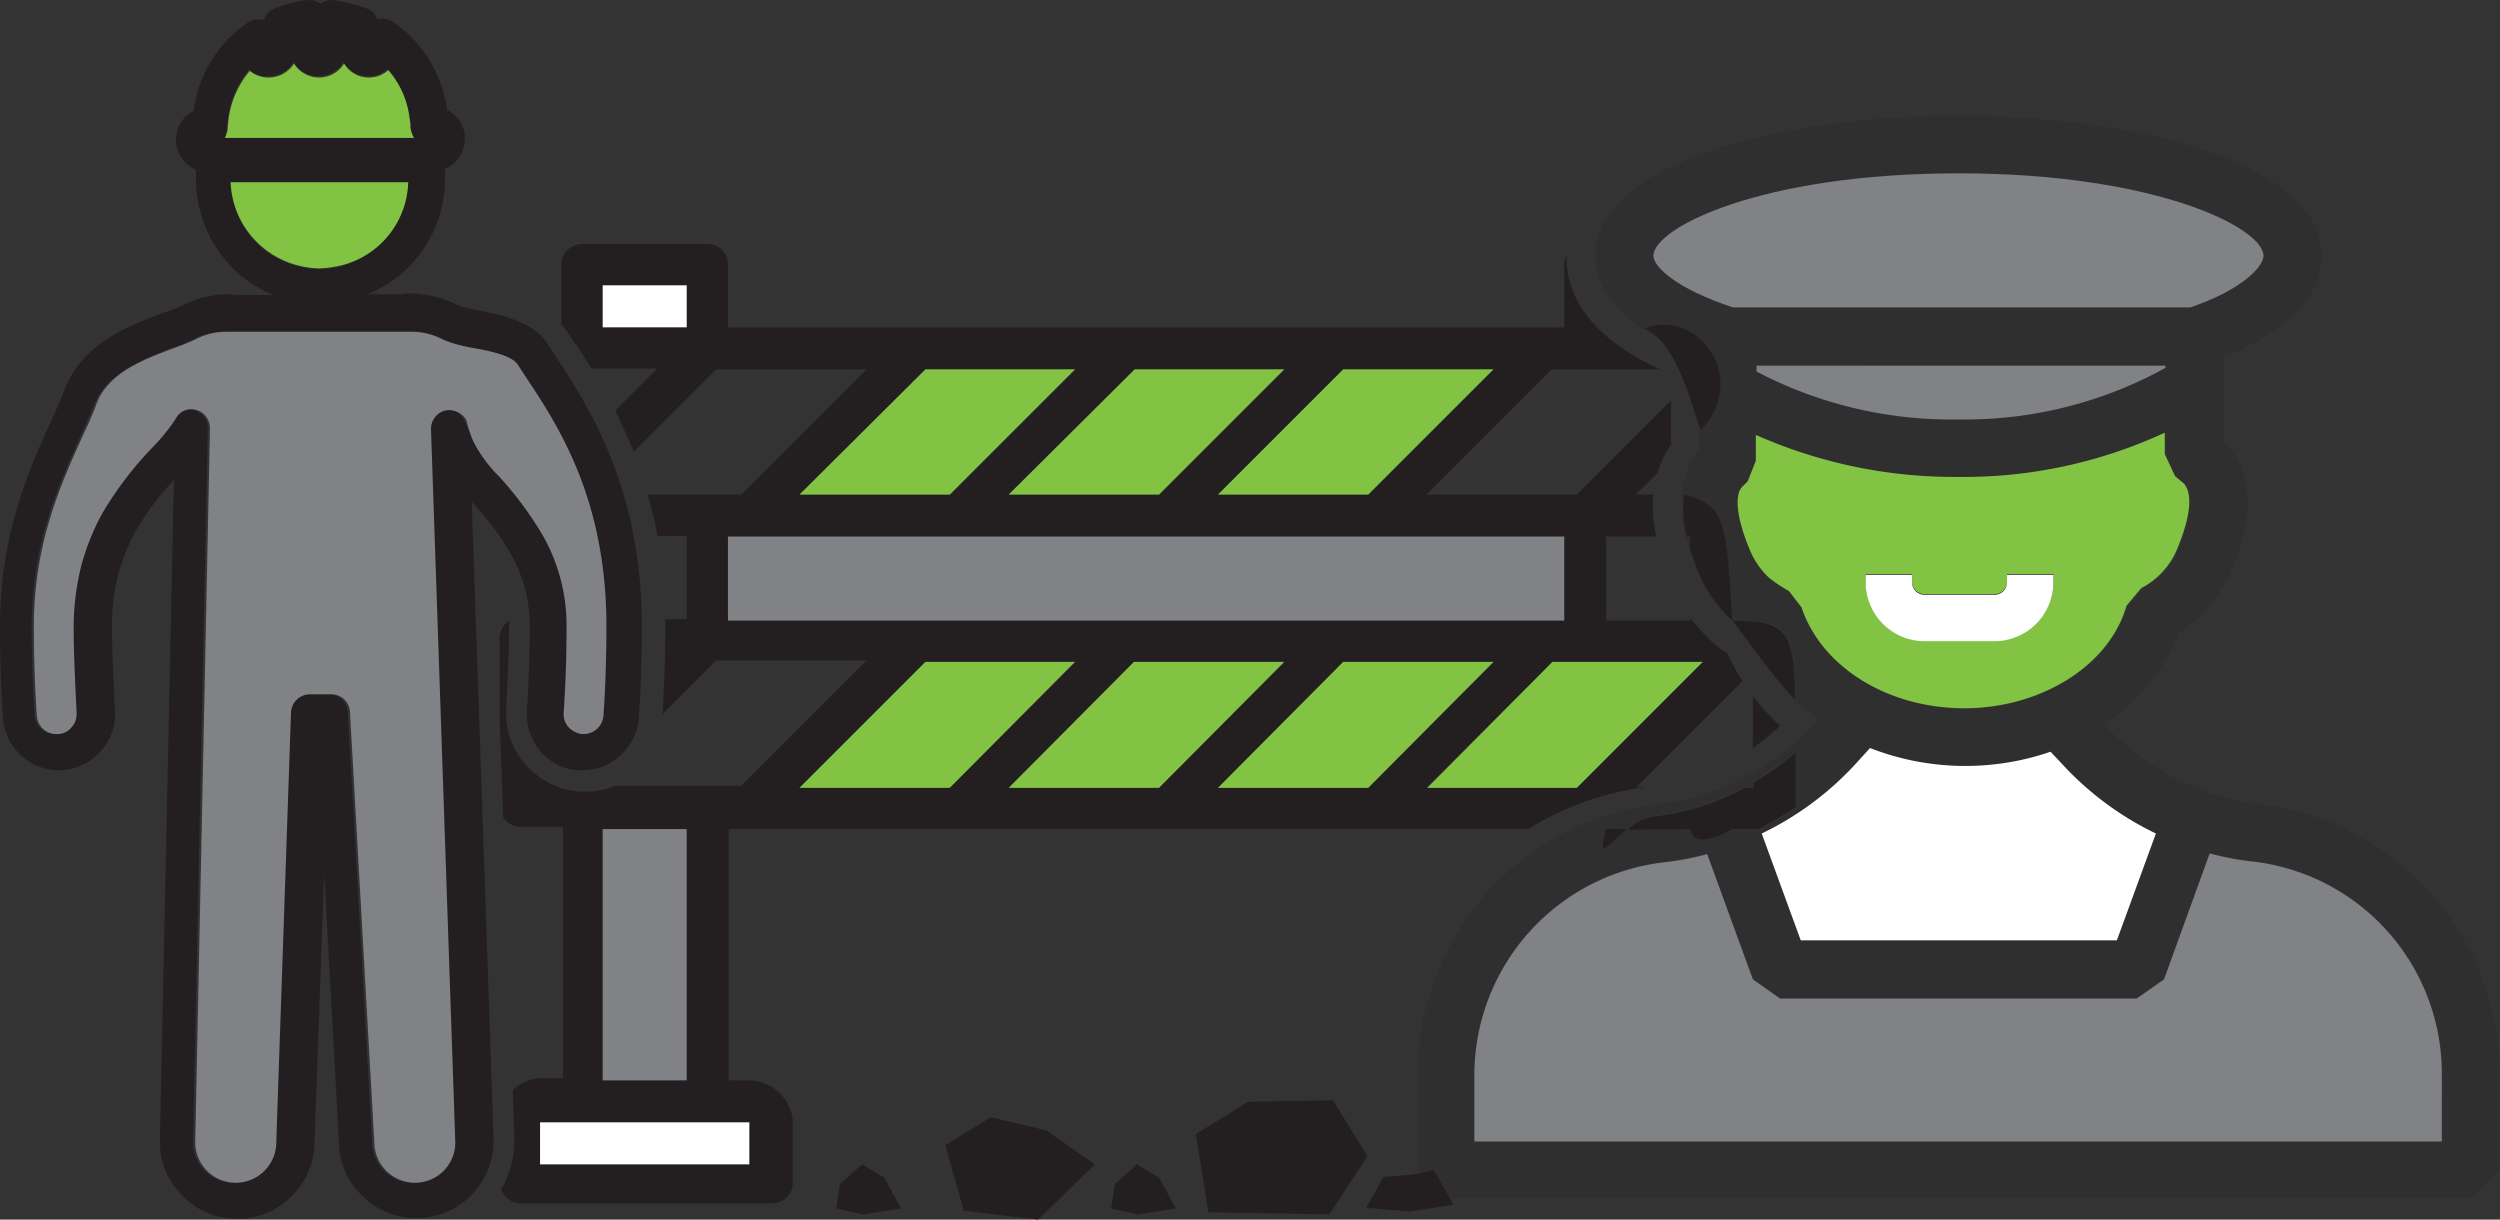 <svg xmlns="http://www.w3.org/2000/svg" width="212.163" height="103.502" viewBox="0 0 212.163 103.502"><rect x="0" y="0" width="212.163" height="103.502" fill="#333333" stroke="none"/><g id="Construction_Sites" data-name="Construction Sites" transform="translate(-87.1 -56.875)"><path id="Path_4325" data-name="Path 4325" d="M350.909,131a21.285,21.285,0,0,1-13.131-6.753h0a16.343,16.343,0,0,0,6.315-7.754,11.9,11.9,0,0,0,4.565-5.5c.688-1.688,2.751-6.816-.563-10.63l-.188-.125V93.047c5.378-2.126,8.316-5.127,8.316-8.567,0-7.816-15.507-11.881-30.827-11.881S294.57,76.664,294.57,84.481c0,2.063,1.126,4.752,5.565,7.128a4.8,4.8,0,0,0-1.376-1.063c4.752-1.688,8.879,4.5,4.752,8.692h0a1.933,1.933,0,0,1-.125-.5v2.126c-2.876,3.564-.875,8.567-.188,10.255a11.3,11.3,0,0,0,2.939,4.315,1.308,1.308,0,0,0,.375.25,2.257,2.257,0,0,0-.25-.313c4.5,0,5.315.813,5.315,6.691h0a33.948,33.948,0,0,1-2.376-2.814,16.627,16.627,0,0,0,4.315,4.565l-.438.438A21.285,21.285,0,0,1,299.947,131,23.078,23.078,0,0,0,279.5,153.951v8.066l.25.25,1.188-.25,1.313,2.439h86.666l2.439-2.439v-8.066A23.17,23.17,0,0,0,350.909,131ZM306.2,115.37c-.063-.063-.063-.063-.125-.063a11.04,11.04,0,0,1-2.814-4.127h0a8.969,8.969,0,0,1-.625-1.751V108.3h-.313a9.826,9.826,0,0,1-.25-3.564c3.5.875,3.627,2.126,4.127,10.63Zm-6.691-30.89c0-2.376,9.129-7,25.887-7s25.887,4.627,25.887,7c0,.938-1.688,2.814-6.315,4.377H306.138C301.323,87.232,299.509,85.356,299.509,84.481ZM342.968,93.8v.188A34.6,34.6,0,0,1,325.4,98.362a35.559,35.559,0,0,1-17.133-4.127v-.5l34.7.063ZM312.2,114.37l-1.063-1.376c-.563-.313-1.126-.75-1.688-1.126a6.816,6.816,0,0,1-1.688-2.5c-1.063-2.626-1.251-4.5-.625-5.19l.5-.5.688-1.751V99.738a42.992,42.992,0,0,0,34.7-.188v1.813l.875,1.876.75.625c.688.813.563,2.751-.5,5.378a6.588,6.588,0,0,1-3.126,3.5l-1.251,1.5c-1.438,5-7.253,8.692-13.757,8.692C319.394,122.874,313.766,119.372,312.2,114.37Zm4.44,13.256,1.251-1.376a22.623,22.623,0,0,0,15.32.313l1,1.063a26.252,26.252,0,0,0,7.941,5.878l-3.314,9.067H312.015L308.7,133.5A26.253,26.253,0,0,0,316.643,127.626Zm-21.072,5.5h1.751A4.9,4.9,0,0,1,299.509,132h0a21.585,21.585,0,0,0,7.754-2.439h.75v-.438a28.562,28.562,0,0,0,3.564-2.564v4.69a26.679,26.679,0,0,1-3.189,1.876H306.2s-3.252,2-3.564,0h-5.378C295.7,134.442,294.695,136.005,295.57,133.129Zm70.909,26.45H284.315v-5.628a18.2,18.2,0,0,1,16.133-18.071,23.214,23.214,0,0,0,3.627-.688l3.877,10.63,2.314,1.626h30.264l2.314-1.626,3.877-10.693a24.679,24.679,0,0,0,3.627.688,18.2,18.2,0,0,1,16.133,18.071Z" transform="translate(-72.093 -5.892)" fill="#2f2f2f"></path><path id="Path_4326" data-name="Path 4326" d="M353.231,173.388a23.214,23.214,0,0,1-3.627-.688l-3.877,10.693-2.314,1.626H313.15l-2.314-1.626-3.877-10.63a24.681,24.681,0,0,1-3.627.688A18.2,18.2,0,0,0,287.2,191.521v5.628h82.1v-5.628A18.106,18.106,0,0,0,353.231,173.388Z" transform="translate(-74.978 -43.4)" fill="#808285"></path><path id="Path_4327" data-name="Path 4327" d="M329.514,174.72h26.825l3.314-9.067a26.253,26.253,0,0,1-7.941-5.878l-1-1.063a22.249,22.249,0,0,1-15.32-.313l-1.251,1.376a26.253,26.253,0,0,1-7.941,5.878Z" transform="translate(-89.592 -38.042)" fill="#fff"></path><path id="Path_4328" data-name="Path 4328" d="M342.17,138.986c6.5,0,12.318-3.627,13.757-8.692l1.251-1.5a6.588,6.588,0,0,0,3.126-3.5c1.063-2.626,1.251-4.5.5-5.378l-.75-.625-.875-1.876V115.6a40.567,40.567,0,0,1-17.571,3.752,41.473,41.473,0,0,1-17.133-3.564v2.189l-.688,1.751-.5.5c-.625.688-.438,2.626.625,5.19a6.817,6.817,0,0,0,1.688,2.5,13.2,13.2,0,0,0,1.688,1.126l1.063,1.376C330.039,135.484,335.667,138.986,342.17,138.986Zm-8.379-11.38h3.939v.625a1.054,1.054,0,0,0,1.063,1.063h5.94a1.054,1.054,0,0,0,1.063-1.063v-.625h3.939v.625a5.017,5.017,0,0,1-5,5h-5.94a5.017,5.017,0,0,1-5-5Z" transform="translate(-88.366 -22.005)" fill="#82c344"></path><path id="Path_4329" data-name="Path 4329" d="M342.633,111.065a35.24,35.24,0,0,0,17.571-4.377V106.5H325.5v.5A35.5,35.5,0,0,0,342.633,111.065Z" transform="translate(-89.329 -18.595)" fill="#808285"></path><path id="Path_4330" data-name="Path 4330" d="M363.275,87.4c0-2.376-9.129-7-25.887-7s-25.887,4.627-25.887,7c0,.875,1.813,2.751,6.753,4.377h38.831C361.586,90.217,363.275,88.279,363.275,87.4Z" transform="translate(-84.084 -8.815)" fill="#808285"></path><path id="Path_4331" data-name="Path 4331" d="M345.3,140.528h5.94a5.017,5.017,0,0,0,5-5V134.9h-3.939v.625a1.054,1.054,0,0,1-1.063,1.063H345.3a1.054,1.054,0,0,1-1.063-1.063V134.9H340.3v.625A5.017,5.017,0,0,0,345.3,140.528Z" transform="translate(-94.875 -29.236)" fill="#fff"></path><path id="Path_4332" data-name="Path 4332" d="M176.1,160.971h-1.751V139.648h67.845a24.979,24.979,0,0,1,10-3.564h-.813l9-9a16.525,16.525,0,0,1-1.251-2.314,8.14,8.14,0,0,1-1.438-1.126h0a16.906,16.906,0,0,1-1.751-1.938v.25h-7.128v-7.128h4.252c-.063-.313-.125-.688-.188-1a11.725,11.725,0,0,1-.063-2.564h-1.5l1.876-1.876a7.577,7.577,0,0,1,1.126-2.376v-3.752l-8,8H233.562l10.63-10.63h9.192c-6.566-3-7.941-6.816-7.941-9.5v-.188a1.731,1.731,0,0,0-.188.813v5.315H174.284V91.751A1.748,1.748,0,0,0,172.533,90H161.9a1.748,1.748,0,0,0-1.751,1.751v5.065c.188.25.375.438.563.688v.063l.063.063.125.188.125.188.063.125.125.188.063.063h0c.5.688.938,1.438,1.438,2.189h5.565l-3.564,3.564c.5,1.063,1,2.126,1.438,3.189.063.063.063.188.125.25v.063l7-7H186.04l-10.63,10.63h-7.941c.25.875.5,1.813.688,2.751a3.138,3.138,0,0,1,.125.75h2.5v7.066h-1.813v.5c0,2.376-.063,4.94-.25,7.566l4.565-4.565H186.04l-10.63,10.63H164.717a6.053,6.053,0,0,1-2.564.5h-.375a6.7,6.7,0,0,1-4.627-2.251,6.529,6.529,0,0,1-1.688-4.815c.125-2.564.25-4.94.25-7.191v-.25a1.759,1.759,0,0,0-.813,1.5v6.691l.313,8.5a1.759,1.759,0,0,0,1.5.813h3.564v21.323h-1.751a3.718,3.718,0,0,0-2.5,1l.125,4.127v.125a8.092,8.092,0,0,1-1.126,4.189,1.83,1.83,0,0,0,1.688,1.188h21.323a1.748,1.748,0,0,0,1.751-1.751v-5.315A3.784,3.784,0,0,0,176.1,160.971Zm-5.315-63.905h-7.128V93.5h7.128Zm27.325,39.081,10.63-10.63h12.756l-10.63,10.63Zm17.758,0,10.63-10.63h12.756l-10.63,10.63Zm41.144-10.693-10.63,10.63H233.625l10.63-10.63h12.756ZM226.5,100.63h12.756l-10.63,10.63H215.866l10.63-10.63Zm-17.7,0h12.756l-10.63,10.63H198.108L208.8,100.63Zm-17.758,0H203.8l-10.63,10.63H180.412Zm-16.758,21.323v-7.128h70.971v7.128Zm16.758,3.5H203.8l-10.63,10.63H180.412Zm-27.388,14.194h7.128v21.323h-7.128ZM176.1,168.1H158.339v-3.564H176.1Z" transform="translate(-25.405 -12.412)" fill="#231f20"></path><rect id="Rectangle_1322" data-name="Rectangle 1322" width="17.758" height="3.564" transform="translate(132.934 152.123)" fill="#fff"></rect><rect id="Rectangle_1323" data-name="Rectangle 1323" width="7.128" height="21.323" transform="translate(138.249 127.236)" fill="#808285"></rect><path id="Path_4333" data-name="Path 4333" d="M291.43,146.7,280.8,157.393h12.694L304.186,146.7Z" transform="translate(-72.58 -33.658)" fill="#82c344"></path><path id="Path_4334" data-name="Path 4334" d="M263.03,146.7h0L252.4,157.393h12.756l10.63-10.693Z" transform="translate(-61.939 -33.658)" fill="#82c344"></path><path id="Path_4335" data-name="Path 4335" d="M234.63,146.7h0L224,157.393h12.756l10.63-10.693Z" transform="translate(-51.297 -33.658)" fill="#82c344"></path><path id="Path_4336" data-name="Path 4336" d="M218.986,146.7H206.293L195.6,157.393h12.756Z" transform="translate(-40.655 -33.658)" fill="#82c344"></path><rect id="Rectangle_1324" data-name="Rectangle 1324" width="70.971" height="7.128" transform="translate(148.879 102.412)" fill="#808285"></rect><path id="Path_4337" data-name="Path 4337" d="M265.156,117.63,275.786,107H263.03L252.4,117.63Z" transform="translate(-61.939 -18.782)" fill="#82c344"></path><path id="Path_4338" data-name="Path 4338" d="M236.756,117.63,247.386,107H234.693L224,117.63Z" transform="translate(-51.297 -18.782)" fill="#82c344"></path><path id="Path_4339" data-name="Path 4339" d="M218.986,107H206.293L195.6,117.63h12.756Z" transform="translate(-40.655 -18.782)" fill="#82c344"></path><rect id="Rectangle_1325" data-name="Rectangle 1325" width="7.128" height="3.564" transform="translate(138.249 81.089)" fill="#fff"></rect><path id="Path_4340" data-name="Path 4340" d="M313.315,165.5c.313,2,3.564,0,3.564,0h2.189a32.742,32.742,0,0,0,3.189-1.876V159a23.324,23.324,0,0,1-3.564,2.564V162h-.75a20.839,20.839,0,0,1-7.754,2.439h0A4.11,4.11,0,0,0,308,165.566l5.315-.063Z" transform="translate(-82.772 -38.267)" fill="#231f20"></path><path id="Path_4341" data-name="Path 4341" d="M306.677,169.4h-1.751C304.114,172.276,305.114,170.713,306.677,169.4Z" transform="translate(-81.512 -42.164)" fill="#231f20"></path><path id="Path_4342" data-name="Path 4342" d="M325,151.4v4.377h0a21.688,21.688,0,0,0,2.314-1.876A21.926,21.926,0,0,1,325,151.4Z" transform="translate(-89.142 -35.419)" fill="#231f20"></path><path id="Path_4343" data-name="Path 4343" d="M327.515,147.791c0-5.878-.813-6.691-5.315-6.691a1.711,1.711,0,0,1,.25.313c.5.625,1.563,2.126,2.689,3.564a33.945,33.945,0,0,0,2.376,2.814Z" transform="translate(-88.093 -31.56)" fill="#231f20"></path><path id="Path_4344" data-name="Path 4344" d="M315.571,124a11.44,11.44,0,0,0,.25,3.564h.313v1.126c.25.75.5,1.376.625,1.751h0a11.56,11.56,0,0,0,2.814,4.127.218.218,0,0,0,.125.063h0C319.2,126.126,319.072,124.875,315.571,124Z" transform="translate(-85.59 -25.152)" fill="#231f20"></path><path id="Path_4345" data-name="Path 4345" d="M315.052,109.92c4.127-4.252,0-10.38-4.752-8.692a4.805,4.805,0,0,1,1.376,1.063c.875.938,1.938,2.814,3.189,7.128a.71.71,0,0,1,.188.5Z" transform="translate(-83.634 -16.512)" fill="#231f20"></path><path id="Path_4346" data-name="Path 4346" d="M261.031,206.2l-7.191.125-4.44,2.751,1.063,6.628,10.255.188,3.252-4.94Z" transform="translate(-60.814 -55.953)" fill="#231f20"></path><path id="Path_4347" data-name="Path 4347" d="M240.089,214.9l-1.876,1.688-.313,2.063,2.251.5,3.252-.5-1.438-2.626Z" transform="translate(-56.505 -59.213)" fill="#231f20"></path><path id="Path_4348" data-name="Path 4348" d="M219.277,208.5l-3.877,2.376,1.563,5.565,6.315.75,4.815-4.69-4.127-2.876Z" transform="translate(-48.075 -56.815)" fill="#231f20"></path><path id="Path_4349" data-name="Path 4349" d="M202.789,214.9l-1.876,1.688-.313,2.063,2.251.5,3.252-.5-1.438-2.626Z" transform="translate(-42.529 -59.213)" fill="#231f20"></path><path id="Path_4350" data-name="Path 4350" d="M277.127,215.913l-.75.125-2.376.188-1.5,2.626,3.689.313,3.689-.563-.25-.563-1.376-2.439Z" transform="translate(-69.47 -59.475)" fill="#231f20"></path><path id="Path_4351" data-name="Path 4351" d="M127.056,99.348c2.251,2.564,5,5.753,5,10.63,0,2.251-.063,4.69-.25,7.253A4.922,4.922,0,0,0,133,120.671a4.461,4.461,0,0,0,3.126,1.563h.625a4.8,4.8,0,0,0,4.565-4.5c.188-2.751.25-5.378.25-7.816,0-11.818-4.69-18.821-7.441-23.011-.188-.313-.375-.563-.563-.875h0c-1.251-1.876-3.752-2.376-5.815-2.814a8.971,8.971,0,0,1-1.751-.438,9.286,9.286,0,0,0-4.064-1h0a2.565,2.565,0,0,0-.688.063H118.3a10.555,10.555,0,0,0,6.566-9.817V71.21a2.815,2.815,0,0,0,1.688-2.564,2.7,2.7,0,0,0-1.5-2.439,10.916,10.916,0,0,0-4.627-7.5,1.614,1.614,0,0,0-1.313-.188,1.409,1.409,0,0,0-.938-.938,13.635,13.635,0,0,0-2.751-.688,1.49,1.49,0,0,0-1.126.313,1.49,1.49,0,0,0-1.126-.313,10.447,10.447,0,0,0-2.751.688,1.655,1.655,0,0,0-.938,1,1.614,1.614,0,0,0-1.313.188,10.629,10.629,0,0,0-4.627,7.5,2.774,2.774,0,0,0-1.5,2.439,2.718,2.718,0,0,0,1.688,2.564v.813a10.8,10.8,0,0,0,2.564,6.941,10.274,10.274,0,0,0,4,2.876h-3.064c-.25,0-.438-.063-.688-.063h0a9.079,9.079,0,0,0-4.064,1c-.375.188-.938.375-1.626.625-2.689,1-6.753,2.5-8.254,6.441q-.469,1.219-1.126,2.626C89.6,96.6,87.1,102.224,87.1,109.916c0,2.439.063,5.065.25,7.816a4.742,4.742,0,0,0,4.752,4.5h.25a4.7,4.7,0,0,0,3.314-1.626,4.649,4.649,0,0,0,1.188-3.439c-.125-2.564-.25-5-.25-7.253,0-5.94,2.814-9.63,5.252-12.318l-1.188,56.089v.063a6.377,6.377,0,0,0,1.938,4.627,6.482,6.482,0,0,0,4.627,1.938,6.376,6.376,0,0,0,4.627-1.938,6.482,6.482,0,0,0,1.938-4.627l.813-22.761,1.251,22.761a6.236,6.236,0,0,0,1.938,4.565,6.482,6.482,0,0,0,4.627,1.938,6.565,6.565,0,0,0,6.566-6.566v-.063l-1.876-54.651Zm-20.947-30.89h0a1.375,1.375,0,0,0,.25-.813,2.565,2.565,0,0,1,.063-.688,7.929,7.929,0,0,1,1.813-4.189,2.166,2.166,0,0,0,1.626.563,2.439,2.439,0,0,0,2.126-1.188,2.5,2.5,0,0,0,4.252,0,2.439,2.439,0,0,0,2.126,1.188,2.214,2.214,0,0,0,1.626-.625,7.948,7.948,0,0,1,1.813,4.127c0,.25.063.438.063.688a1.773,1.773,0,0,0,.25.813H106.109v.125Zm.563,3.939h15.07a7.6,7.6,0,0,1-6.315,7.191h0a7.7,7.7,0,0,1-1.251.125,8.474,8.474,0,0,1-1.251-.125A7.54,7.54,0,0,1,106.672,72.4Zm19.822,20.135a1.529,1.529,0,0,0-1.813-.813,1.613,1.613,0,0,0-1.188,1.563l2.063,60.591a3.416,3.416,0,0,1-3.439,3.377,3.47,3.47,0,0,1-3.439-3.439v-.063l-2.063-36.455a1.623,1.623,0,0,0-1.563-1.5h-1.876a1.577,1.577,0,0,0-1.563,1.5l-1.251,36.455v.063a3.47,3.47,0,0,1-3.439,3.439,3.429,3.429,0,0,1-3.439-3.439l1.251-60.591a1.613,1.613,0,0,0-1.188-1.563,1.555,1.555,0,0,0-1.751.813,16.845,16.845,0,0,1-1.876,2.314,32.5,32.5,0,0,0-4.377,5.753,17.3,17.3,0,0,0-1.688,4.189,20.858,20.858,0,0,0-.688,5.252c0,2.314.063,4.815.25,7.441a1.651,1.651,0,0,1-.438,1.188,1.94,1.94,0,0,1-1.126.563h-.125a1.7,1.7,0,0,1-1.688-1.563c-.188-2.689-.25-5.252-.25-7.629,0-7,2.314-12.006,4.127-16.07.438-1,.875-1.938,1.188-2.751,1.063-2.626,4.189-3.814,6.441-4.69a14.557,14.557,0,0,0,1.876-.75h0a5.728,5.728,0,0,1,2.689-.688h15.945a5.728,5.728,0,0,1,2.689.688h0a11.4,11.4,0,0,0,2.5.688c1.376.25,3.252.625,3.814,1.438.188.25.375.563.563.875,2.751,4.127,6.878,10.38,6.941,21.26,0,2.376-.063,4.94-.25,7.629a1.658,1.658,0,0,1-1.688,1.563H136.5a1.52,1.52,0,0,1-1.126-.563,1.651,1.651,0,0,1-.438-1.188c.125-2.626.25-5.127.25-7.441a15.441,15.441,0,0,0-2-7.629,29.49,29.49,0,0,0-3.752-5.065,12.7,12.7,0,0,1-2.126-2.876h0C127.056,93.783,126.806,93.158,126.494,92.532Z" fill="#231f20"></path><path id="Path_4352" data-name="Path 4352" d="M129.03,111.279a11.459,11.459,0,0,0,2.126,2.876,29.489,29.489,0,0,1,3.752,5.065,15.441,15.441,0,0,1,2,7.629c0,2.314-.063,4.815-.25,7.441a1.651,1.651,0,0,0,.438,1.188,1.94,1.94,0,0,0,1.126.563h.125a1.7,1.7,0,0,0,1.688-1.563c.188-2.689.25-5.252.25-7.629,0-10.88-4.189-17.133-6.941-21.26-.188-.313-.375-.563-.563-.875-.5-.813-2.439-1.188-3.814-1.438a11.4,11.4,0,0,1-2.5-.688h0a5.728,5.728,0,0,0-2.689-.688H108.02a5.728,5.728,0,0,0-2.689.688h0q-.844.375-1.876.75c-2.314.875-5.44,2-6.441,4.69-.313.875-.75,1.813-1.188,2.751-1.813,4-4.127,9.067-4.127,16.07,0,2.376.063,4.94.25,7.629a1.658,1.658,0,0,0,1.688,1.563h.125a1.52,1.52,0,0,0,1.126-.563,1.651,1.651,0,0,0,.438-1.188c-.125-2.626-.25-5.127-.25-7.441a21.633,21.633,0,0,1,.688-5.252,20.259,20.259,0,0,1,1.688-4.189,29.76,29.76,0,0,1,4.377-5.753,16.845,16.845,0,0,0,1.876-2.314,1.483,1.483,0,0,1,1.751-.813,1.613,1.613,0,0,1,1.188,1.563l-1.251,60.591a3.439,3.439,0,1,0,6.878,0v-.063l1.251-36.455a1.623,1.623,0,0,1,1.563-1.5h1.876a1.575,1.575,0,0,1,1.563,1.5l2.063,36.455v.063a3.47,3.47,0,0,0,3.439,3.439,3.416,3.416,0,0,0,3.439-3.377L125.4,110.154a1.613,1.613,0,0,1,1.188-1.563,1.676,1.676,0,0,1,1.813.813,11.011,11.011,0,0,0,.625,1.876Z" transform="translate(-1.724 -16.871)" fill="#808285"></path><path id="Path_4353" data-name="Path 4353" d="M125.9,88.916a8.474,8.474,0,0,0,1.251-.125h0A7.492,7.492,0,0,0,133.47,81.6H118.4a7.6,7.6,0,0,0,6.315,7.191A6.926,6.926,0,0,0,125.9,88.916Z" transform="translate(-11.728 -9.265)" fill="#82c344"></path><path id="Path_4354" data-name="Path 4354" d="M133.357,70.878a2.564,2.564,0,0,0-.063-.688,7.531,7.531,0,0,0-1.813-4.127,2.5,2.5,0,0,1-1.626.625A2.439,2.439,0,0,1,127.73,65.5a2.5,2.5,0,0,1-4.252,0,2.547,2.547,0,0,1-3.752.625,7.929,7.929,0,0,0-1.813,4.189c0,.25-.063.438-.063.688a1.773,1.773,0,0,1-.25.813h16.07A2.338,2.338,0,0,1,133.357,70.878Z" transform="translate(-11.428 -3.232)" fill="#82c344"></path></g></svg>